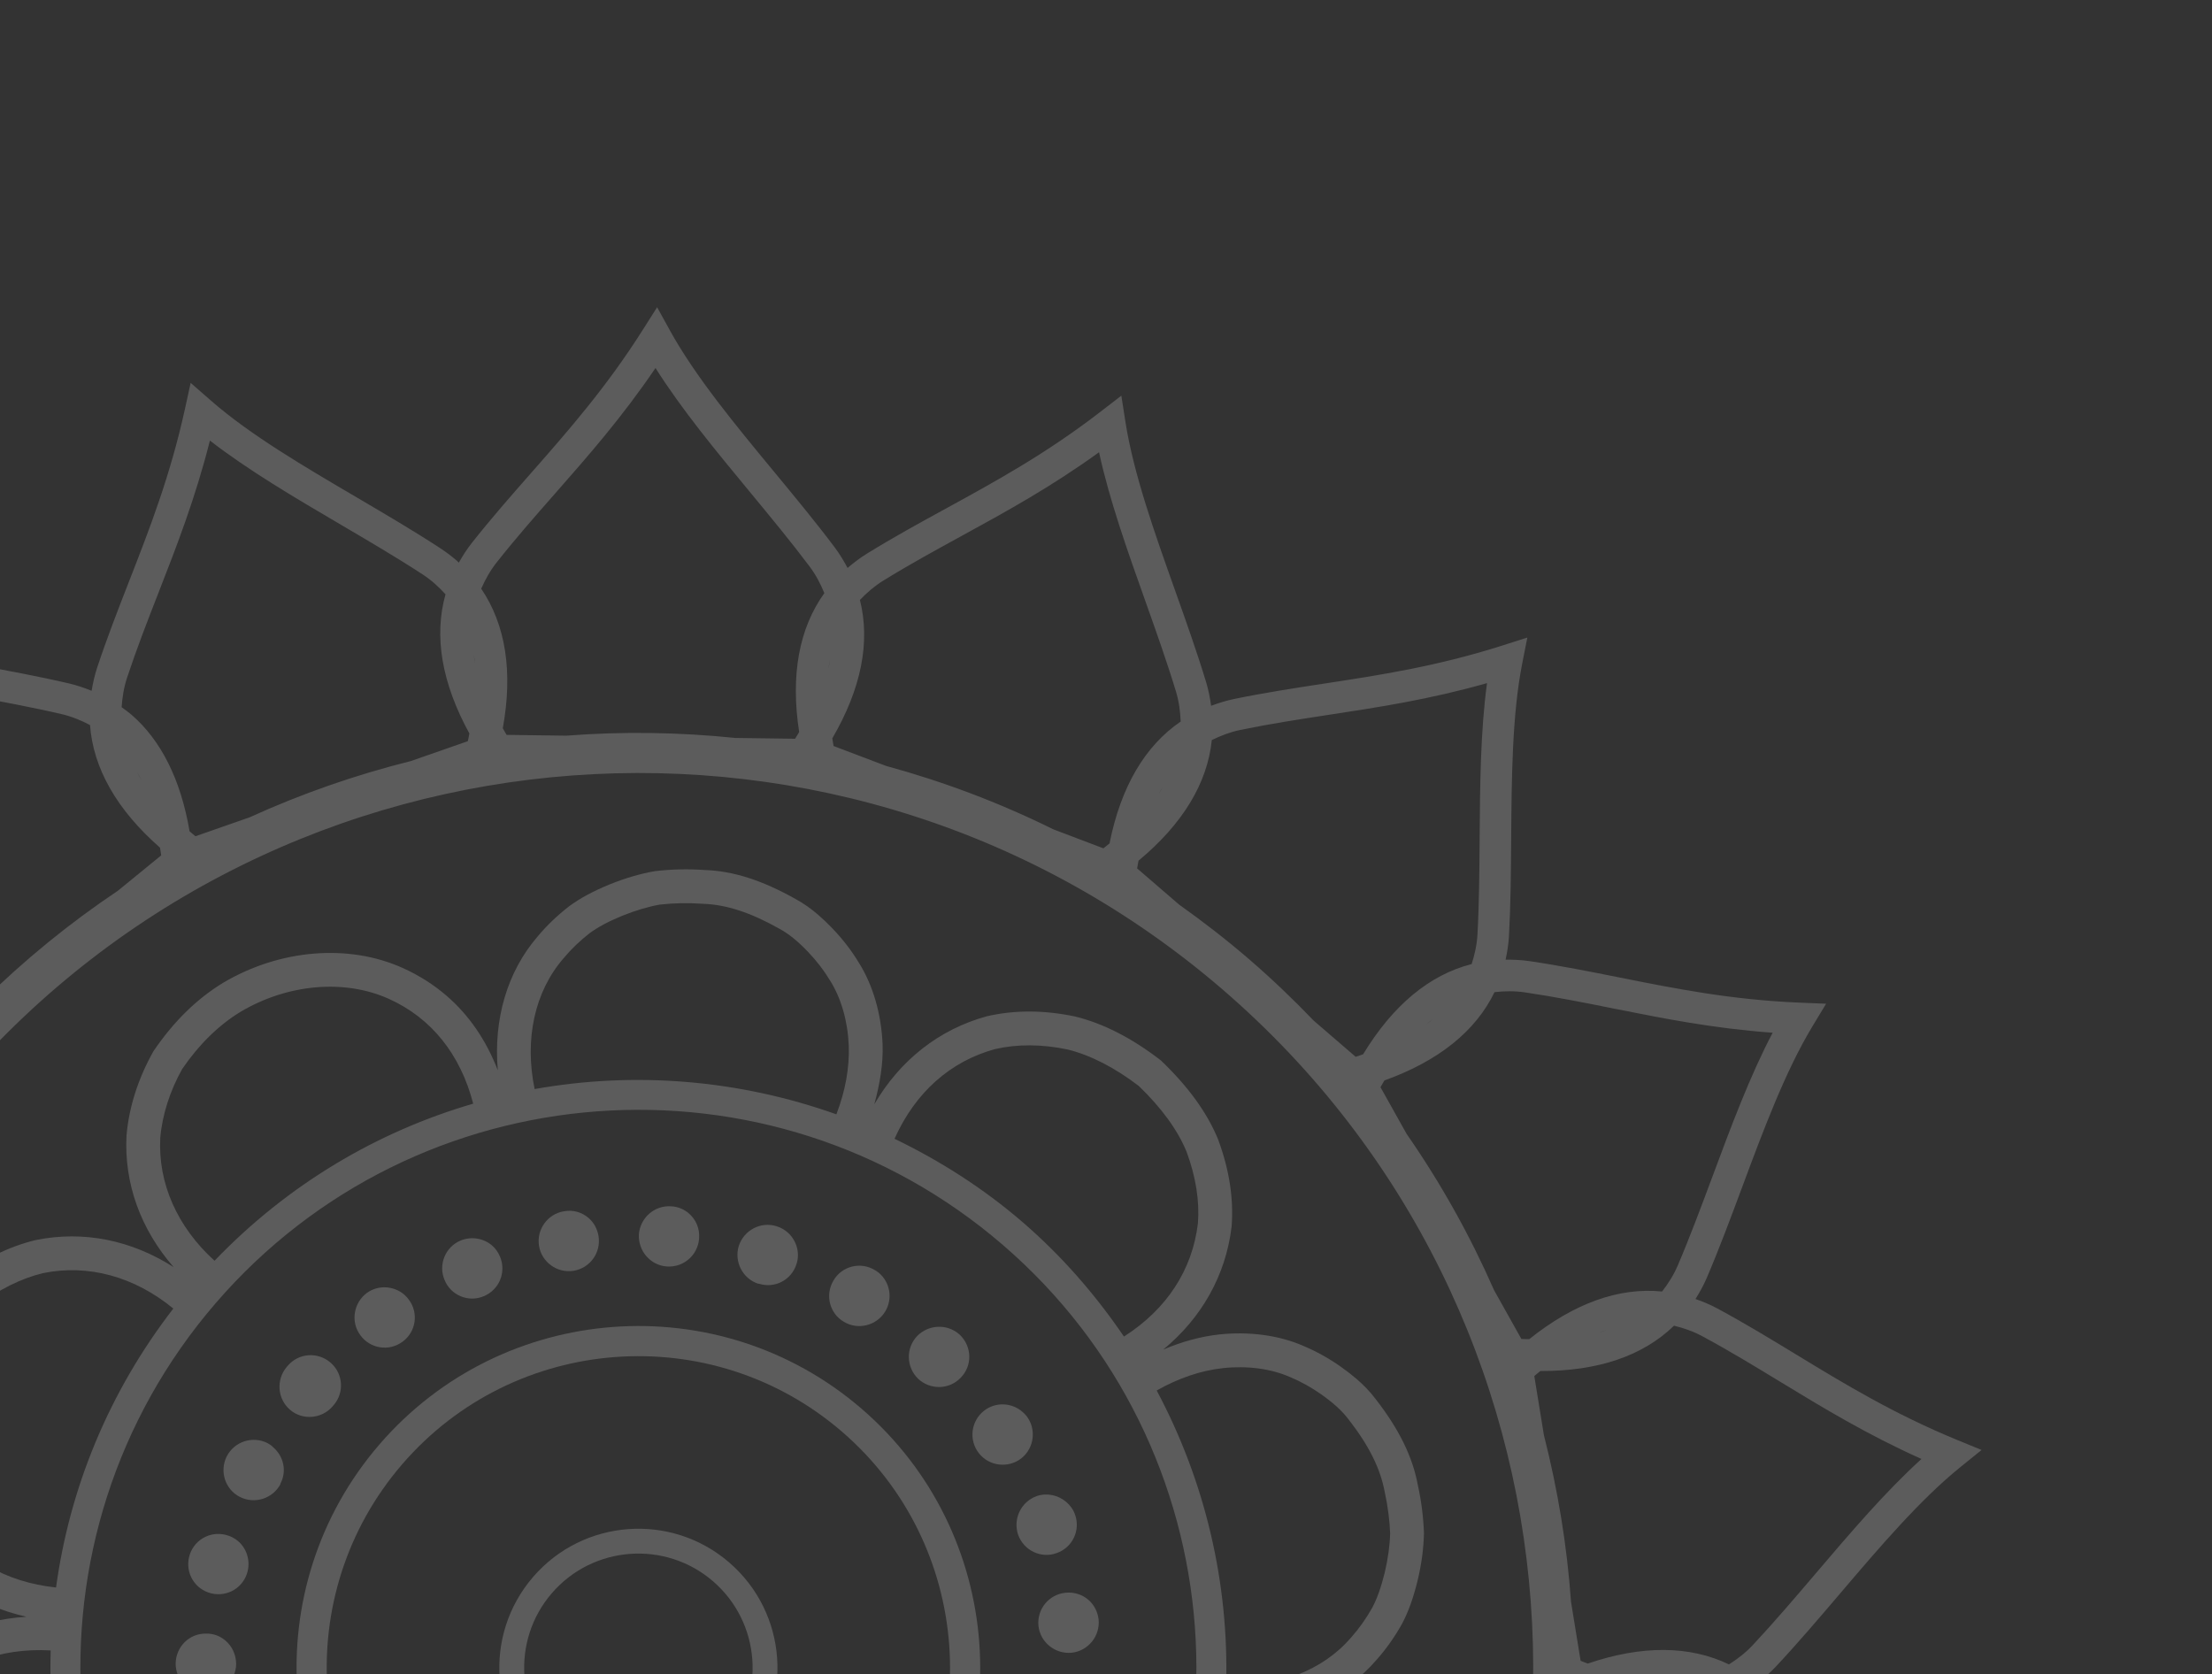 <svg width="144" height="109" viewBox="0 0 144 109" fill="none" xmlns="http://www.w3.org/2000/svg">
<rect x="0" y="0" width="144" height="109" fill="#333333" stroke="none"/>
<g clip-path="url(#clip0_613_678)">
<g opacity="0.2">
<path d="M56.096 91.716C65.393 99.733 66.436 113.817 58.42 123.114C50.405 132.411 36.32 133.455 27.022 125.439C17.724 117.423 16.68 103.337 24.696 94.04C32.712 84.743 46.798 83.7 56.096 91.716ZM26.184 95.323C18.876 103.799 19.826 116.642 28.305 123.951C36.782 131.259 49.624 130.308 56.932 121.832C64.24 113.355 63.29 100.512 54.813 93.204C46.335 85.895 33.492 86.846 26.184 95.323Z" fill="white"/>
<path d="M75.571 69.032C77.372 70.754 78.595 72.458 79.297 74.174C80.029 76.144 80.32 78.046 80.176 79.861C79.796 83.026 78.229 85.798 75.725 87.86C76.928 87.348 78.148 87.009 79.371 86.874C81.333 86.664 83.279 86.93 84.855 87.623C85.687 87.97 86.519 88.433 87.305 88.989C87.678 89.252 88.012 89.512 88.311 89.77C88.802 90.193 89.203 90.616 89.539 91.061C91.082 93.044 91.964 94.84 92.305 96.703C92.528 97.705 92.662 98.765 92.699 99.813C92.675 100.848 92.537 101.847 92.278 102.929C91.989 104.086 91.679 104.941 91.271 105.714C90.781 106.586 90.226 107.369 89.607 108.063C87.641 110.352 84.701 111.699 81.377 111.899C83.415 112.356 85.205 113.218 86.674 114.484C87.514 115.209 88.251 116.06 88.877 117.033C90.978 120.292 91.273 124.781 89.648 128.747C88.873 130.588 87.645 132.293 85.991 133.822C84.332 135.122 82.556 136 80.785 136.422C77.684 137.054 74.565 136.42 71.814 134.658C73.96 137.12 75.048 140.107 74.882 143.236C74.722 145.087 74.115 146.973 73.123 148.726C71.804 150.664 70.3 152.131 68.603 153.163C64.912 155.36 60.427 155.729 56.891 154.131C54.001 152.828 51.895 150.542 50.711 147.484C50.999 150.796 50.098 153.9 48.114 156.191C47.533 156.89 46.84 157.554 46.07 158.151C45.346 158.685 44.545 159.117 43.454 159.569C42.411 159.989 41.444 160.273 40.488 160.439C39.38 160.568 38.311 160.589 37.246 160.514C34.809 160.434 32.677 159.386 31.289 158.605C30.514 158.182 29.757 157.579 28.924 156.708C28.254 156.007 27.675 155.254 27.199 154.466C26.293 153.028 25.744 151.142 25.663 149.173C25.615 147.942 25.771 146.684 26.102 145.419C24.431 148.199 21.925 150.157 18.887 150.989C17.074 151.41 15.149 151.402 13.124 150.976C11.289 150.527 9.425 149.569 7.546 148.121C5.747 146.399 4.525 144.695 3.821 142.98C3.088 141.003 2.796 139.101 2.942 137.29C3.329 134.065 4.943 131.242 7.532 129.169C6.284 129.717 5.021 130.136 3.747 130.276C1.785 130.487 -0.161 130.221 -1.738 129.527C-2.566 129.183 -3.398 128.72 -4.189 128.161C-5.171 127.467 -5.882 126.807 -6.421 126.09C-7.389 124.845 -8.74 122.889 -9.187 120.448C-9.412 119.441 -9.547 118.381 -9.582 117.337C-9.558 116.303 -9.42 115.305 -9.16 114.223C-8.872 113.069 -8.562 112.214 -8.155 111.44C-7.662 110.561 -7.107 109.78 -6.489 109.089C-4.526 106.803 -1.593 105.456 1.723 105.253C-1.475 104.534 -4.042 102.79 -5.757 100.12C-7.858 96.86 -8.154 92.371 -6.531 88.403C-5.751 86.559 -4.521 84.856 -2.873 83.329C-1.214 82.03 0.561 81.152 2.332 80.728C5.434 80.097 8.553 80.732 11.305 82.493C9.158 80.032 8.07 77.045 8.236 73.915C8.396 72.065 9.004 70.179 9.995 68.426C11.311 66.492 12.814 65.025 14.513 63.988C18.21 61.791 22.694 61.423 26.229 63.022C27.282 63.497 28.232 64.101 29.073 64.826C30.539 66.09 31.655 67.731 32.407 69.678C32.116 66.364 33.018 63.256 35.004 60.961C35.583 60.265 36.274 59.601 37.046 59.002C37.776 58.467 38.576 58.035 39.665 57.584C40.707 57.163 41.675 56.88 42.63 56.713C43.729 56.584 44.798 56.562 45.872 56.639C47.722 56.698 49.629 57.305 51.831 58.549C52.31 58.809 52.782 59.141 53.27 59.562C53.57 59.82 53.876 60.112 54.192 60.443C54.862 61.14 55.442 61.895 55.918 62.685C56.824 64.124 57.374 66.011 57.456 67.979C57.504 69.262 57.276 70.573 56.918 71.888C58.587 69.022 61.136 67.012 64.232 66.163C66.046 65.742 67.971 65.749 69.995 66.177C71.831 66.627 73.695 67.585 75.571 69.032ZM65.29 81.051C50.112 67.966 27.119 69.668 14.034 84.846C0.949 100.023 2.652 123.017 17.828 136.102C33.006 149.186 55.999 147.484 69.084 132.306C82.169 117.129 80.467 94.135 65.29 81.051ZM36.684 62.388C34.807 64.556 34.131 67.647 34.804 70.899C41.327 69.735 48.106 70.284 54.448 72.544C55.032 71.022 55.307 69.515 55.253 68.064C55.188 66.479 54.758 64.978 54.041 63.841C53.637 63.171 53.157 62.547 52.601 61.966C51.93 61.266 51.346 60.794 50.762 60.475C48.867 59.405 47.281 58.888 45.758 58.838C44.778 58.769 43.845 58.788 42.945 58.892C42.218 59.02 41.373 59.269 40.497 59.622C39.588 59.999 38.931 60.351 38.373 60.76C37.753 61.244 37.176 61.797 36.684 62.388ZM13.967 82.075C18.74 77.102 24.561 73.668 30.805 71.85C29.971 68.632 28.077 66.273 25.321 65.03C22.432 63.724 18.726 64.047 15.649 65.876C14.232 66.742 12.954 67.995 11.863 69.59C11.075 70.992 10.563 72.567 10.434 74.068C10.277 77.02 11.533 79.873 13.967 82.075ZM3.649 103.348C4.528 96.905 7.068 90.641 11.283 85.188C8.747 83.105 5.74 82.283 2.808 82.881C1.377 83.222 -0.105 83.961 -1.447 85.007C-2.794 86.26 -3.844 87.707 -4.497 89.249C-5.847 92.549 -5.622 96.261 -3.905 98.926C-2.269 101.472 0.342 102.997 3.649 103.348ZM7.818 126.631C4.649 120.691 3.108 114.066 3.298 107.444C-0.017 107.257 -2.975 108.381 -4.83 110.54C-5.355 111.13 -5.818 111.782 -6.219 112.495C-6.527 113.079 -6.778 113.781 -7.02 114.746C-7.237 115.654 -7.359 116.526 -7.379 117.328C-7.348 118.172 -7.231 119.095 -7.027 120.012C-6.744 121.55 -5.999 123.042 -4.671 124.751C-4.261 125.293 -3.705 125.801 -2.915 126.364C-2.257 126.829 -1.569 127.212 -0.87 127.502C0.379 128.051 1.927 128.256 3.509 128.086C4.949 127.927 6.399 127.432 7.818 126.631ZM24.884 143.018C21.947 141.597 19.132 139.819 16.546 137.59C13.961 135.36 11.787 132.837 9.949 130.141C7.167 131.92 5.501 134.467 5.135 137.511C5.02 138.956 5.266 140.542 5.875 142.18C6.447 143.575 7.498 145.025 8.983 146.455C10.526 147.635 12.115 148.461 13.614 148.83C15.286 149.18 16.891 149.19 18.348 148.854C21.261 148.054 23.535 146.032 24.884 143.018ZM46.434 154.765C48.309 152.598 48.984 149.506 48.314 146.254C41.791 147.417 35.012 146.868 28.67 144.608C28.085 146.133 27.809 147.639 27.865 149.086C27.931 150.674 28.361 152.177 29.075 153.31C29.477 153.977 29.959 154.602 30.516 155.186C31.184 155.879 31.77 156.357 32.355 156.677C34.254 157.746 35.841 158.264 37.36 158.313C38.332 158.383 39.264 158.363 40.174 158.26C40.9 158.131 41.744 157.882 42.62 157.53C43.529 157.152 44.187 156.801 44.74 156.392C45.365 155.91 45.94 155.356 46.434 154.765ZM69.151 135.078C64.378 140.05 58.556 143.485 52.313 145.303C53.147 148.521 55.04 150.88 57.798 152.124C60.688 153.429 64.392 153.105 67.467 151.276C68.884 150.413 70.162 149.162 71.254 147.563C72.042 146.161 72.554 144.586 72.683 143.083C72.84 140.132 71.585 137.28 69.151 135.078ZM79.468 113.805C78.59 120.247 76.05 126.511 71.835 131.965C74.371 134.048 77.378 134.869 80.311 134.272C81.741 133.931 83.223 133.192 84.564 132.146C85.914 130.89 86.964 129.443 87.613 127.903C88.965 124.603 88.74 120.891 87.023 118.228C85.387 115.678 82.774 114.156 79.468 113.805ZM75.3 90.522C78.47 96.462 80.01 103.086 79.82 109.709C83.136 109.893 86.095 108.77 87.948 106.612C88.475 106.021 88.937 105.369 89.335 104.658C89.645 104.074 89.896 103.372 90.138 102.406C90.355 101.499 90.476 100.627 90.497 99.825C90.466 98.977 90.347 98.051 90.146 97.139C89.862 95.599 89.117 94.108 87.79 92.403C87.377 91.857 86.82 91.348 86.031 90.788C85.378 90.326 84.689 89.942 83.987 89.65C82.738 89.1 81.192 88.897 79.609 89.067C78.171 89.224 76.722 89.719 75.3 90.522ZM77.243 74.975C76.671 73.579 75.622 72.13 74.134 70.698C72.593 69.518 71.004 68.693 69.504 68.324C67.832 67.972 66.229 67.961 64.771 68.299C61.857 69.098 59.584 71.12 58.234 74.135C61.171 75.556 63.986 77.334 66.572 79.563C69.157 81.792 71.331 84.315 73.169 87.011C75.953 85.231 77.618 82.685 77.983 79.643C78.098 78.195 77.85 76.608 77.243 74.975Z" fill="white"/>
<path d="M21.653 91.555C21.664 91.542 21.676 91.528 21.688 91.514C21.7 91.501 21.712 91.486 21.723 91.473C22.43 90.654 22.338 89.414 21.52 88.709C20.687 87.99 19.447 88.082 18.741 88.902C18.73 88.915 18.717 88.93 18.705 88.943C18.682 88.971 18.67 88.984 18.657 88.999C17.965 89.829 18.058 91.069 18.877 91.775C19.695 92.481 20.946 92.375 21.653 91.555Z" fill="white"/>
<path d="M18.26 96.614L18.247 96.602C18.692 95.776 18.465 94.806 17.785 94.22C17.686 94.11 17.562 94.029 17.414 93.948C16.455 93.461 15.263 93.836 14.763 94.808C14.275 95.766 14.649 96.959 15.608 97.447C16.58 97.946 17.759 97.56 18.26 96.614Z" fill="white"/>
<path d="M14.69 106.815C14.343 106.516 13.914 106.34 13.421 106.35C12.329 106.327 11.458 107.197 11.435 108.289C11.424 109.368 12.296 110.266 13.386 110.262C14.465 110.273 15.363 109.402 15.374 108.324C15.366 107.713 15.106 107.173 14.69 106.815Z" fill="white"/>
<path d="M23.453 86.917C24.091 87.805 25.325 87.998 26.2 87.35C27.075 86.726 27.27 85.49 26.62 84.616C26.533 84.493 26.435 84.384 26.324 84.288C25.644 83.702 24.638 83.633 23.885 84.169C23.011 84.819 22.817 86.054 23.453 86.917Z" fill="white"/>
<path d="M16.121 102.292C16.301 101.552 16.037 100.792 15.51 100.338C15.274 100.135 15.004 99.999 14.686 99.918C13.627 99.659 12.57 100.295 12.312 101.354C12.052 102.412 12.688 103.468 13.747 103.728C14.805 103.987 15.862 103.351 16.121 102.292Z" fill="white"/>
<path d="M28.941 83.327C29.34 84.324 30.493 84.81 31.488 84.386C32.496 83.973 32.97 82.834 32.557 81.825C32.432 81.523 32.258 81.276 32.036 81.085C31.495 80.619 30.703 80.469 29.998 80.755C28.988 81.167 28.517 82.333 28.941 83.327Z" fill="white"/>
<path d="M49.379 83.58L49.391 83.566C50.431 83.906 51.531 83.331 51.855 82.28C52.098 81.522 51.83 80.71 51.26 80.219C51.053 80.04 50.822 79.914 50.557 79.83C49.532 79.503 48.431 80.078 48.092 81.116C47.78 82.153 48.354 83.253 49.379 83.58Z" fill="white"/>
<path d="M54.94 86.053C55.865 86.608 57.075 86.297 57.631 85.373C58.127 84.543 57.946 83.493 57.224 82.87C57.141 82.799 57.045 82.74 56.951 82.682C56.013 82.116 54.801 82.425 54.26 83.362C53.693 84.3 54.004 85.512 54.94 86.053Z" fill="white"/>
<path d="M37.34 82.731C38.418 82.548 39.135 81.546 38.965 80.48C38.892 80.005 38.653 79.582 38.32 79.294C37.889 78.923 37.318 78.744 36.715 78.855C35.65 79.024 34.92 80.04 35.089 81.104C35.259 82.17 36.273 82.9 37.34 82.731Z" fill="white"/>
<path d="M43.41 82.45C44.508 82.525 45.434 81.702 45.51 80.633C45.566 79.979 45.301 79.387 44.843 78.992C44.538 78.729 44.135 78.551 43.692 78.532C42.621 78.455 41.681 79.265 41.592 80.35C41.53 81.433 42.34 82.373 43.41 82.45Z" fill="white"/>
<path d="M69.77 107.594C70.84 107.476 71.626 106.508 71.519 105.425C71.456 104.91 71.214 104.461 70.852 104.149C70.45 103.802 69.92 103.634 69.365 103.689C68.281 103.795 67.495 104.761 67.602 105.846C67.72 106.915 68.687 107.7 69.77 107.594Z" fill="white"/>
<path d="M63.615 94.451C64.201 95.368 65.43 95.629 66.347 95.041C67.239 94.456 67.512 93.24 66.924 92.322C66.822 92.162 66.694 92.027 66.556 91.908C65.904 91.346 64.963 91.26 64.217 91.73C63.3 92.318 63.027 93.534 63.615 94.451Z" fill="white"/>
<path d="M59.759 89.749C60.542 90.495 61.788 90.48 62.535 89.698C63.309 88.914 63.282 87.681 62.498 86.909C62.47 86.885 62.443 86.861 62.429 86.849C61.638 86.167 60.447 86.23 59.711 86.972C58.962 87.755 58.989 88.987 59.759 89.749Z" fill="white"/>
<path d="M66.28 99.917C66.641 100.929 67.76 101.483 68.784 101.108C69.81 100.759 70.35 99.629 69.989 98.615C69.873 98.273 69.671 98.003 69.422 97.788C68.895 97.333 68.167 97.166 67.483 97.398C66.459 97.773 65.932 98.891 66.28 99.917Z" fill="white"/>
<path d="M34.701 102.665C37.967 98.877 43.684 98.454 47.471 101.719C51.258 104.984 51.681 110.701 48.416 114.489C45.151 118.276 39.434 118.699 35.647 115.434C31.86 112.169 31.436 106.452 34.701 102.665ZM35.924 103.719C33.245 106.826 33.594 111.533 36.701 114.212C39.808 116.891 44.515 116.542 47.194 113.435C49.873 110.328 49.524 105.62 46.417 102.942C43.31 100.263 38.602 100.611 35.924 103.719Z" fill="white"/>
<path d="M97.33 175.494L97.561 177.216L95.942 176.59C92.769 175.362 88.748 174.623 84.858 173.906C82.773 173.523 80.619 173.127 78.628 172.66C78.115 172.54 77.636 172.37 77.169 172.183C77.083 172.682 76.962 173.184 76.795 173.688C76.153 175.627 75.426 177.487 74.724 179.288C73.401 182.679 72.032 186.185 71.08 190.533L70.709 192.23L69.4 191.088C69.364 191.056 69.327 191.024 69.289 190.991C66.737 188.792 63.263 186.75 59.901 184.776C58.074 183.703 56.185 182.593 54.474 181.475C54.029 181.183 53.633 180.856 53.255 180.517C53.003 180.959 52.729 181.394 52.398 181.812C51.131 183.416 49.81 184.918 48.533 186.372C46.131 189.104 43.648 191.929 41.268 195.687L40.338 197.154L39.5 195.633C37.86 192.656 35.253 189.503 32.734 186.455C31.384 184.822 29.988 183.133 28.763 181.497C28.444 181.071 28.182 180.628 27.943 180.179C27.556 180.508 27.15 180.823 26.697 181.102C24.959 182.176 23.205 183.136 21.509 184.063C18.317 185.811 15.016 187.616 11.495 190.335L10.119 191.396L9.851 189.679C9.328 186.325 7.96 182.476 6.634 178.753C5.924 176.752 5.187 174.683 4.596 172.722C4.442 172.213 4.347 171.708 4.276 171.205C3.8 171.382 3.311 171.539 2.79 171.646C0.789 172.06 -1.185 172.362 -3.095 172.654C-6.694 173.203 -10.415 173.771 -14.656 175.121L-16.311 175.648L-15.976 173.945C-15.321 170.615 -15.292 166.532 -15.261 162.584C-15.246 160.457 -15.229 158.259 -15.114 156.211C-15.085 155.68 -15.001 155.173 -14.896 154.676C-15.404 154.679 -15.917 154.66 -16.444 154.583C-18.47 154.286 -20.434 153.893 -22.332 153.514C-25.898 152.801 -29.584 152.065 -34.025 151.881L-35.76 151.809L-34.862 150.323C-33.103 147.412 -31.675 143.578 -30.295 139.869C-29.557 137.885 -28.792 135.833 -27.988 133.955C-27.778 133.466 -27.526 133.019 -27.258 132.588C-27.736 132.417 -28.212 132.223 -28.68 131.971C-30.479 131.001 -32.188 129.961 -33.84 128.957C-36.95 127.065 -40.163 125.11 -44.278 123.417L-45.885 122.756L-44.532 121.666C-41.883 119.534 -39.23 116.418 -36.664 113.406C-35.291 111.795 -33.873 110.128 -32.475 108.637C-32.11 108.249 -31.72 107.915 -31.32 107.601C-31.711 107.277 -32.092 106.933 -32.447 106.536C-33.807 105.007 -35.057 103.446 -36.267 101.935C-38.54 99.097 -40.891 96.16 -44.177 93.165L-45.459 91.996L-43.817 91.433C-40.597 90.334 -37.039 88.314 -33.597 86.36C-31.756 85.315 -29.852 84.235 -28.03 83.313C-27.556 83.075 -27.079 82.882 -26.598 82.724C-26.852 82.288 -27.091 81.838 -27.286 81.347C-28.041 79.447 -28.682 77.552 -29.301 75.72C-30.466 72.274 -31.671 68.712 -33.734 64.773L-34.541 63.235L-32.804 63.27C-29.405 63.335 -25.369 62.654 -21.466 61.995C-19.378 61.643 -17.221 61.278 -15.194 61.035C-14.663 60.972 -14.152 60.987 -13.642 61.005C-13.736 60.498 -13.806 59.983 -13.822 59.444C-13.881 57.4 -13.834 55.401 -13.79 53.467C-13.706 49.83 -13.62 46.069 -14.211 41.661L-14.441 39.94L-12.822 40.566C-9.649 41.792 -5.621 42.533 -1.727 43.25C0.353 43.633 2.502 44.027 4.49 44.492C5.008 44.613 5.493 44.782 5.964 44.971C6.049 44.471 6.157 43.969 6.324 43.465C6.967 41.525 7.694 39.662 8.396 37.861C9.72 34.471 11.088 30.967 12.04 26.622L12.411 24.925L13.72 26.068C16.268 28.304 19.816 30.381 23.23 32.385C25.052 33.455 26.937 34.562 28.644 35.678C29.034 35.932 29.398 36.206 29.737 36.499C29.785 36.539 29.82 36.589 29.867 36.63C30.117 36.191 30.389 35.757 30.718 35.342C31.986 33.736 33.308 32.233 34.585 30.78C36.987 28.048 39.47 25.224 41.849 21.467L42.778 20L43.616 21.52C45.261 24.503 47.871 27.66 50.394 30.713C51.74 32.342 53.133 34.025 54.355 35.656C54.675 36.083 54.936 36.526 55.176 36.974C55.563 36.646 55.969 36.331 56.422 36.051C58.163 34.975 59.92 34.013 61.619 33.084C64.808 31.338 68.105 29.533 71.624 26.818L72.999 25.758L73.267 27.474C73.793 30.834 75.164 34.69 76.49 38.419C77.199 40.413 77.933 42.476 78.525 44.432C78.678 44.941 78.772 45.446 78.844 45.948C79.32 45.772 79.809 45.614 80.33 45.507C82.33 45.094 84.303 44.792 86.21 44.501C89.808 43.952 93.53 43.383 97.774 42.033L99.429 41.505L99.093 43.209C98.437 46.549 98.406 50.643 98.377 54.603C98.362 56.719 98.345 58.905 98.233 60.943C98.203 61.474 98.119 61.98 98.014 62.477C98.522 62.473 99.034 62.492 99.561 62.569C101.582 62.866 103.54 63.258 105.434 63.636C109.004 64.351 112.695 65.089 117.143 65.272L118.879 65.344L117.98 66.831C116.22 69.746 114.789 73.587 113.407 77.302C112.67 79.281 111.908 81.326 111.107 83.198C110.897 83.687 110.645 84.134 110.377 84.566C110.855 84.736 111.33 84.93 111.798 85.182C113.596 86.152 115.302 87.189 116.952 88.194C120.061 90.085 123.278 92.043 127.395 93.736L129 94.395L127.649 95.486C125.001 97.62 122.348 100.735 119.782 103.748C118.409 105.359 116.989 107.025 115.592 108.515C115.229 108.902 114.84 109.235 114.442 109.547C114.489 109.586 114.542 109.614 114.589 109.654C114.927 109.946 115.253 110.266 115.565 110.617C116.922 112.142 118.17 113.702 119.379 115.21C121.654 118.052 124.006 120.989 127.295 123.988L128.578 125.157L126.934 125.719C123.719 126.818 120.166 128.835 116.729 130.786C114.884 131.834 112.976 132.917 111.148 133.84C110.674 134.079 110.195 134.259 109.713 134.418C109.969 134.856 110.207 135.311 110.403 135.806C111.157 137.704 111.798 139.597 112.416 141.427C113.582 144.875 114.789 148.44 116.854 152.383L117.66 153.921L115.924 153.886C112.52 153.82 108.48 154.501 104.573 155.161C102.49 155.512 100.335 155.876 98.313 156.119C97.777 156.182 97.257 156.188 96.742 156.17C96.835 156.673 96.924 157.175 96.94 157.711C96.999 159.75 96.953 161.745 96.908 163.675C96.825 167.316 96.738 171.08 97.33 175.494ZM108.493 136.564C108.24 135.926 107.902 135.369 107.524 134.851C104.707 135.061 101.811 133.94 98.956 131.516C98.783 131.519 98.626 131.507 98.448 131.514L96.586 134.643C94.975 138.046 93.026 141.333 90.739 144.464L88.84 147.654C88.915 147.806 88.998 147.934 89.075 148.081C90.869 148.776 92.368 149.642 93.56 150.669C94.696 151.649 95.533 152.783 96.1 154.042C96.736 154.128 97.387 154.16 98.068 154.079C100.042 153.841 102.172 153.483 104.231 153.136C107.621 152.563 111.109 151.974 114.284 151.851C112.591 148.359 111.515 145.176 110.47 142.085C109.832 140.198 109.228 138.413 108.493 136.564ZM91.718 151.821C91.855 151.956 92.001 152.064 92.142 152.187C92 152.066 91.871 151.938 91.718 151.821ZM79.613 64.437C55.275 43.455 18.402 46.184 -2.581 70.523C-23.564 94.861 -20.833 131.734 3.505 152.716C27.843 173.699 64.716 170.97 85.698 146.632C106.682 122.292 103.951 85.42 79.613 64.437ZM103.872 132.2C103.748 132.156 103.634 132.102 103.506 132.062C103.629 132.117 103.75 132.151 103.872 132.2ZM112.534 110.704C109.96 111.863 106.856 111.8 103.345 110.502C103.182 110.564 103.028 110.607 102.863 110.675L102.125 114.552C101.768 118.223 101.079 121.87 100.053 125.449L99.353 129.126C99.48 129.247 99.605 129.341 99.731 129.456C103.133 129.528 105.858 130.414 107.804 132.091C108.003 132.263 108.184 132.454 108.368 132.642C108.991 132.506 109.611 132.314 110.221 132.006C112.004 131.105 113.891 130.034 115.714 128.998C118.697 127.306 121.765 125.564 124.698 124.367C121.913 121.664 119.813 119.041 117.775 116.496C116.528 114.939 115.351 113.468 114.029 111.984C113.574 111.47 113.066 111.063 112.534 110.704ZM108.384 109.47C108.18 109.468 107.984 109.452 107.774 109.462C107.984 109.479 108.18 109.468 108.384 109.47ZM108.977 86.304C106.955 88.27 104.018 89.272 100.276 89.254C100.144 89.368 100.014 89.461 99.882 89.581L100.509 93.437C101.417 96.996 102.013 100.622 102.272 104.275L102.897 108.12C103.056 108.19 103.204 108.235 103.361 108.3C106.909 107.092 110.008 107.128 112.553 108.354C113.098 108.009 113.62 107.614 114.093 107.11C115.456 105.656 116.861 104.009 118.217 102.416C120.444 99.802 122.735 97.112 125.086 94.98C121.542 93.392 118.672 91.646 115.885 89.951C114.182 88.915 112.574 87.936 110.824 86.993C110.219 86.667 109.601 86.458 108.977 86.304ZM104.569 86.594C104.412 86.65 104.255 86.691 104.097 86.758C104.263 86.712 104.41 86.647 104.569 86.594ZM97.294 64.588C96.067 67.128 93.649 69.074 90.126 70.337C90.042 70.489 89.951 70.62 89.869 70.778L91.569 73.815C93.812 77.044 95.708 80.454 97.261 83.988L99.042 87.17C99.22 87.182 99.379 87.173 99.552 87.181C102.472 84.84 105.395 83.797 108.201 84.078C108.594 83.57 108.947 83.023 109.218 82.391C110 80.564 110.753 78.542 111.482 76.587C112.682 73.362 113.917 70.045 115.399 67.232C111.526 66.952 108.232 66.293 105.031 65.653C103.077 65.261 101.231 64.893 99.264 64.604C98.584 64.504 97.933 64.519 97.294 64.588ZM93.28 66.343C93.139 66.46 92.994 66.561 92.857 66.688C93.01 66.579 93.138 66.458 93.28 66.343ZM80.746 47.52C80.073 47.659 79.465 47.896 78.888 48.179C78.602 50.985 76.996 53.64 74.119 56.03C74.091 56.203 74.051 56.358 74.027 56.535L76.761 58.892C78.32 59.999 79.846 61.18 81.324 62.454C82.801 63.727 84.194 65.063 85.519 66.442L88.252 68.799C88.425 68.749 88.572 68.686 88.738 68.634C90.68 65.435 93.07 63.456 95.804 62.762C95.999 62.15 96.144 61.516 96.182 60.831C96.292 58.843 96.308 56.682 96.323 54.59C96.348 51.153 96.374 47.618 96.805 44.472C93.069 45.534 89.748 46.041 86.522 46.533C84.552 46.834 82.693 47.118 80.746 47.52ZM75.699 51.228C75.614 51.376 75.519 51.51 75.439 51.665C75.538 51.52 75.611 51.374 75.699 51.228ZM55.98 39.056C56.671 41.791 56.069 44.835 54.182 48.068C54.214 48.237 54.23 48.395 54.267 48.568L57.676 49.86C61.4 50.876 65.052 52.249 68.576 53.992L71.831 55.227C71.975 55.121 72.092 55.012 72.23 54.906C72.962 51.238 74.53 48.561 76.861 46.974C76.836 46.332 76.755 45.685 76.557 45.027C75.98 43.12 75.254 41.08 74.554 39.109C73.402 35.873 72.218 32.544 71.547 29.442C68.406 31.713 65.464 33.324 62.605 34.888C60.852 35.848 59.196 36.753 57.5 37.801C56.916 38.162 56.425 38.593 55.98 39.056ZM54.035 42.969C54.001 43.154 53.954 43.328 53.931 43.518C53.978 43.332 53.999 43.153 54.035 42.969ZM31.327 38.325C32.913 40.663 33.405 43.722 32.732 47.41C32.819 47.555 32.886 47.695 32.979 47.841L36.858 47.893C40.518 47.61 44.2 47.664 47.862 48.041L51.76 48.093C51.86 47.945 51.931 47.803 52.025 47.657C51.456 43.958 52.015 40.904 53.664 38.614C53.42 38.02 53.123 37.439 52.711 36.889C51.518 35.297 50.142 33.632 48.813 32.023C46.622 29.373 44.369 26.647 42.673 23.958C40.497 27.167 38.281 29.688 36.129 32.137C34.811 33.637 33.566 35.053 32.331 36.617C31.902 37.159 31.588 37.735 31.327 38.325ZM30.84 42.643C30.872 42.833 30.888 43.018 30.932 43.212C30.913 43.014 30.87 42.833 30.84 42.643ZM7.917 46.041C8.13 46.194 8.344 46.344 8.543 46.515C10.491 48.194 11.769 50.76 12.341 54.117C12.473 54.224 12.585 54.333 12.723 54.44L16.241 53.212C19.639 51.664 23.155 50.442 26.745 49.546L30.456 48.251C30.499 48.078 30.518 47.92 30.556 47.75C28.755 44.468 28.236 41.407 29.003 38.691C28.571 38.217 28.093 37.773 27.518 37.398C25.853 36.31 23.99 35.216 22.19 34.159C19.225 32.417 16.176 30.628 13.665 28.682C12.717 32.442 11.495 35.571 10.31 38.608C9.585 40.466 8.9 42.223 8.274 44.113C8.06 44.762 7.962 45.403 7.917 46.041ZM8.926 50.271C9.024 50.445 9.106 50.62 9.218 50.793C9.129 50.608 9.023 50.445 8.926 50.271ZM-11.44 61.327C-10.111 61.703 -8.868 62.364 -7.733 63.342C-6.542 64.37 -5.463 65.727 -4.512 67.399C-4.354 67.453 -4.216 67.516 -4.054 67.568L-1.19 65.228C1.574 62.5 4.543 60.084 7.677 57.986L10.494 55.685C10.476 55.51 10.44 55.356 10.417 55.184C7.603 52.719 6.069 50.018 5.86 47.202C5.291 46.903 4.691 46.65 4.022 46.493C2.084 46.039 -0.042 45.648 -2.097 45.27C-5.477 44.649 -8.954 44.01 -11.978 43.04C-11.582 46.899 -11.66 50.255 -11.735 53.514C-11.78 55.51 -11.824 57.393 -11.766 59.384C-11.746 60.071 -11.618 60.71 -11.44 61.327ZM-8.977 65.009C-8.851 65.115 -8.74 65.227 -8.606 65.329C-8.726 65.211 -8.854 65.117 -8.977 65.009ZM-25.375 80.589C-25.12 81.232 -24.779 81.792 -24.396 82.314C-21.58 82.109 -18.683 83.213 -15.827 85.638C-15.658 85.635 -15.504 85.647 -15.331 85.641L-13.47 82.514C-11.857 79.106 -9.905 75.813 -7.613 72.679L-5.721 69.501C-5.8 69.342 -5.887 69.208 -5.967 69.054C-9.453 67.697 -11.819 65.687 -12.979 63.114C-13.615 63.028 -14.267 62.995 -14.949 63.076C-16.927 63.313 -19.061 63.673 -21.123 64.021C-24.51 64.593 -27.994 65.182 -31.165 65.305C-29.474 68.794 -28.398 71.975 -27.354 75.062C-26.714 76.953 -26.111 78.738 -25.375 80.589ZM-20.897 84.893C-20.717 84.96 -20.548 85.039 -20.359 85.097C-20.539 85.015 -20.717 84.962 -20.897 84.893ZM-29.412 106.449C-26.838 105.292 -23.735 105.355 -20.225 106.653C-20.062 106.591 -19.909 106.549 -19.745 106.481L-19.009 102.611C-18.652 98.932 -17.961 95.278 -16.932 91.693L-16.235 88.029C-16.363 87.905 -16.49 87.81 -16.618 87.692C-20.359 87.611 -23.269 86.531 -25.239 84.51C-25.867 84.647 -26.489 84.839 -27.103 85.148C-28.881 86.047 -30.762 87.114 -32.582 88.148C-35.569 89.843 -38.642 91.588 -41.58 92.787C-38.798 95.487 -36.701 98.106 -34.664 100.65C-33.414 102.209 -32.237 103.682 -30.91 105.17C-30.453 105.683 -29.945 106.091 -29.412 106.449ZM-25.226 107.684C-25.037 107.686 -24.854 107.701 -24.66 107.692C-24.854 107.677 -25.037 107.688 -25.226 107.684ZM-25.857 130.851C-23.834 128.885 -20.897 127.883 -17.155 127.901C-17.025 127.787 -16.895 127.695 -16.764 127.576L-17.391 123.716C-18.301 120.151 -18.897 116.518 -19.155 112.858L-19.776 109.036C-19.94 108.963 -20.093 108.916 -20.254 108.85C-23.797 110.053 -26.898 110.033 -29.441 108.806C-29.984 109.149 -30.504 109.543 -30.975 110.045C-32.339 111.498 -33.742 113.145 -35.099 114.738C-37.325 117.352 -39.616 120.042 -41.966 122.174C-38.426 123.761 -35.558 125.506 -32.772 127.2C-31.068 128.237 -29.458 129.217 -27.705 130.162C-27.099 130.488 -26.481 130.697 -25.857 130.851ZM-21.444 130.559C-21.288 130.503 -21.134 130.463 -20.977 130.397C-21.141 130.443 -21.287 130.507 -21.444 130.559ZM-14.175 152.565C-12.947 150.026 -10.529 148.08 -7.007 146.818C-6.922 146.666 -6.832 146.535 -6.749 146.377L-8.444 143.348C-10.694 140.111 -12.595 136.691 -14.152 133.148L-15.921 129.985C-16.099 129.973 -16.258 129.982 -16.431 129.974C-19.351 132.317 -22.275 133.359 -25.081 133.077C-25.474 133.586 -25.828 134.134 -26.099 134.766C-26.884 136.596 -27.639 138.625 -28.368 140.587C-29.567 143.805 -30.799 147.116 -32.279 149.923C-28.415 150.202 -25.125 150.86 -21.929 151.5C-19.969 151.892 -18.119 152.261 -16.145 152.55C-15.466 152.649 -14.813 152.634 -14.175 152.565ZM-10.133 150.786C-10.004 150.679 -9.87 150.587 -9.744 150.469C-9.884 150.57 -10.001 150.682 -10.133 150.786ZM2.376 169.635C3.048 169.496 3.656 169.259 4.232 168.976C4.516 166.17 6.122 163.514 9 161.122C9.028 160.95 9.068 160.795 9.091 160.618L6.358 158.261C4.798 157.154 3.273 155.973 1.795 154.7C0.318 153.426 -1.075 152.091 -2.4 150.711L-5.133 148.355C-5.306 148.404 -5.452 148.467 -5.619 148.519C-7.562 151.717 -9.951 153.697 -12.684 154.392C-12.88 155.004 -13.025 155.639 -13.063 156.325C-13.175 158.324 -13.19 160.498 -13.207 162.599C-13.231 166.025 -13.259 169.548 -13.686 172.684C-9.953 171.622 -6.631 171.115 -3.405 170.622C-1.433 170.322 0.427 170.038 2.376 169.635ZM7.395 165.968C7.491 165.805 7.595 165.655 7.684 165.482C7.574 165.642 7.492 165.806 7.395 165.968ZM27.14 178.098C26.449 175.363 27.049 172.319 28.936 169.086C28.903 168.916 28.888 168.759 28.85 168.586L25.437 167.291C21.712 166.275 18.059 164.901 14.534 163.156L11.286 161.924C11.142 162.029 11.027 162.137 10.889 162.243C10.159 165.915 8.591 168.594 6.257 170.182C6.283 170.824 6.364 171.471 6.563 172.129C7.141 174.042 7.868 176.086 8.572 178.065C9.721 181.294 10.901 184.616 11.572 187.711C14.716 185.437 17.662 183.826 20.523 182.26C22.273 181.302 23.926 180.399 25.619 179.353C26.204 178.993 26.695 178.562 27.14 178.098ZM29.087 174.173C29.12 173.994 29.165 173.825 29.188 173.639C29.142 173.82 29.122 173.995 29.087 174.173ZM40.445 193.196C42.622 189.985 44.839 187.464 46.989 185.015C48.308 183.516 49.553 182.1 50.787 180.536C51.214 179.998 51.528 179.426 51.788 178.839C50.199 176.504 49.724 173.439 50.394 169.756C50.304 169.607 50.235 169.463 50.14 169.312L46.258 169.26C42.604 169.544 38.926 169.489 35.27 169.114L31.357 169.062C31.258 169.209 31.186 169.35 31.093 169.496C31.664 173.197 31.105 176.249 29.456 178.54C29.7 179.134 29.997 179.715 30.409 180.265C31.604 181.863 32.983 183.531 34.319 185.147C36.506 187.792 38.755 190.512 40.445 193.196ZM52.279 174.509C52.247 174.32 52.231 174.136 52.187 173.944C52.206 174.14 52.248 174.32 52.279 174.509ZM75.201 171.103C72.911 169.453 71.416 166.734 70.784 163.044C70.649 162.935 70.535 162.823 70.394 162.714L66.87 163.945C63.481 165.488 59.975 166.707 56.396 167.601L52.661 168.905C52.618 169.078 52.599 169.236 52.561 169.405C54.361 172.688 54.881 175.748 54.114 178.463C54.547 178.937 55.024 179.38 55.599 179.755C57.27 180.848 59.136 181.944 60.942 183.005C63.901 184.742 66.946 186.531 69.454 188.475C70.403 184.711 71.623 181.581 72.809 178.542C73.534 176.684 74.219 174.931 74.844 173.041C75.061 172.388 75.159 171.744 75.201 171.103ZM74.162 166.834C74.074 166.679 74.002 166.522 73.902 166.368C73.981 166.533 74.076 166.677 74.162 166.834ZM95.099 174.116C94.702 170.253 94.779 166.891 94.855 163.628C94.9 161.637 94.943 159.756 94.885 157.771C94.865 157.083 94.737 156.443 94.559 155.826C91.842 155.058 89.506 153.015 87.651 149.764C87.487 149.707 87.342 149.641 87.171 149.587L84.307 151.926C81.544 154.654 78.576 157.069 75.443 159.166L72.624 161.468C72.643 161.64 72.678 161.791 72.7 161.959C75.522 164.429 77.04 167.132 77.252 169.948C77.822 170.248 78.426 170.502 79.097 170.659C81.04 171.115 83.171 171.507 85.23 171.885C88.605 172.508 92.077 173.146 95.099 174.116Z" fill="white"/>
</g>
</g>
<defs>
<clipPath id="clip0_613_678">
<rect width="144" height="109" fill="white" transform="matrix(-1 0 0 1 144 0)"/>
</clipPath>
</defs>
</svg>
